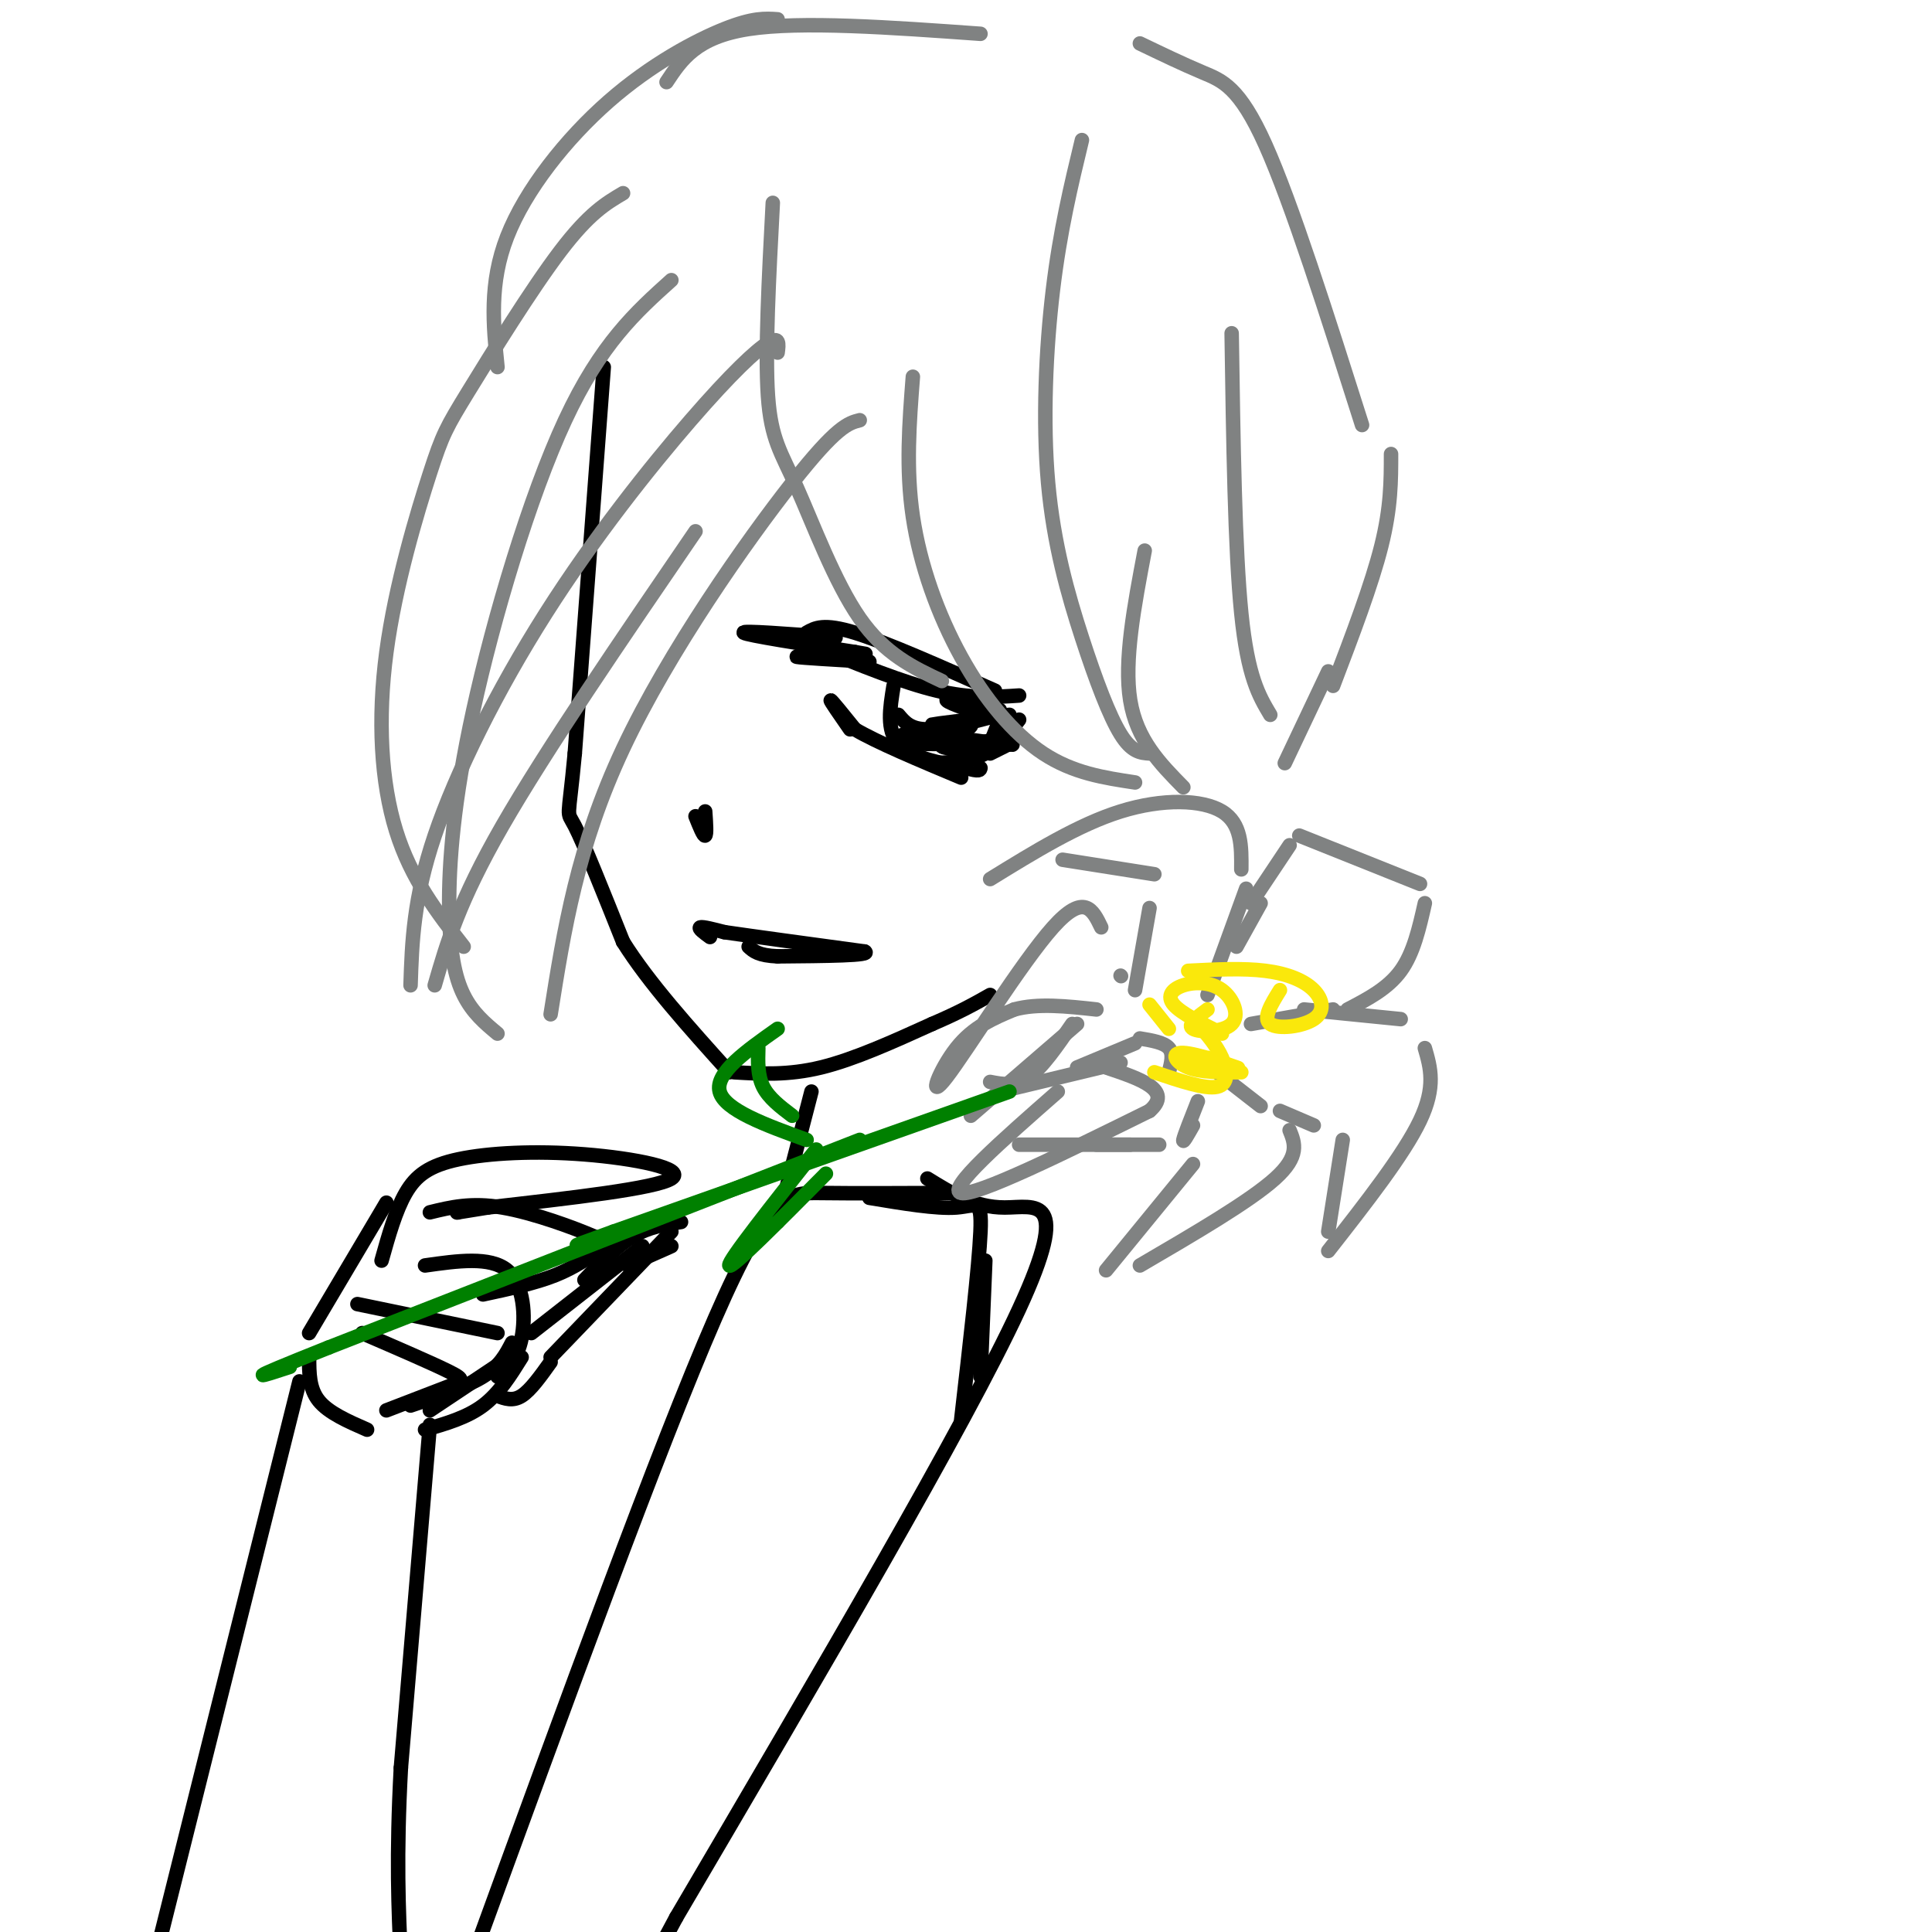 <svg viewBox='0 0 400 400' version='1.1' xmlns='http://www.w3.org/2000/svg' xmlns:xlink='http://www.w3.org/1999/xlink'><g fill='none' stroke='rgb(0,0,0)' stroke-width='3' stroke-linecap='round' stroke-linejoin='round'><path d='M125,76c0.000,0.000 -6.000,80.000 -6,80'/><path d='M119,156c-1.378,14.711 -1.822,11.489 0,15c1.822,3.511 5.911,13.756 10,24'/><path d='M129,195c5.333,8.500 13.667,17.750 22,27'/><path d='M152,222c5.583,0.333 11.167,0.667 18,-1c6.833,-1.667 14.917,-5.333 23,-9'/><path d='M193,212c5.833,-2.500 8.917,-4.250 12,-6'/><path d='M146,168c0.167,2.417 0.333,4.833 0,5c-0.333,0.167 -1.167,-1.917 -2,-4'/><path d='M147,194c-1.250,-0.917 -2.500,-1.833 -2,-2c0.500,-0.167 2.750,0.417 5,1'/><path d='M150,193c5.667,0.833 17.333,2.417 29,4'/><path d='M179,197c1.833,0.833 -8.083,0.917 -18,1'/><path d='M161,198c-4.000,-0.167 -5.000,-1.083 -6,-2'/><path d='M167,131c1.750,-1.000 3.500,-2.000 10,0c6.500,2.000 17.750,7.000 29,12'/><path d='M211,144c-5.000,0.333 -10.000,0.667 -17,-1c-7.000,-1.667 -16.000,-5.333 -25,-9'/><path d='M173,132c-9.833,-0.750 -19.667,-1.500 -19,-1c0.667,0.500 11.833,2.250 23,4'/><path d='M177,135c3.833,0.667 1.917,0.333 0,0'/><path d='M175,136c-5.417,-0.083 -10.833,-0.167 -10,0c0.833,0.167 7.917,0.583 15,1'/><path d='M185,142c-0.750,4.583 -1.500,9.167 1,12c2.500,2.833 8.250,3.917 14,5'/><path d='M200,159c2.833,0.833 2.917,0.417 3,0'/><path d='M207,149c0.000,0.000 -2.000,5.000 -2,5'/><path d='M186,148c1.250,1.500 2.500,3.000 6,3c3.500,0.000 9.250,-1.500 15,-3'/><path d='M209,148c-7.887,0.958 -15.774,1.917 -16,2c-0.226,0.083 7.208,-0.708 8,0c0.792,0.708 -5.060,2.917 -6,4c-0.940,1.083 3.030,1.042 7,1'/><path d='M202,155c0.667,0.167 -1.167,0.083 -3,0'/><path d='M207,149c-5.250,-1.667 -10.500,-3.333 -11,-4c-0.500,-0.667 3.750,-0.333 8,0'/><path d='M204,145c0.500,0.000 -2.250,0.000 -5,0'/><path d='M207,147c0.917,2.417 1.833,4.833 -1,6c-2.833,1.167 -9.417,1.083 -16,1'/><path d='M190,154c-3.778,-0.378 -5.222,-1.822 -2,-2c3.222,-0.178 11.111,0.911 19,2'/><path d='M207,154c3.500,0.333 2.750,0.167 2,0'/><path d='M209,154c0.000,0.000 -4.000,2.000 -4,2'/><path d='M211,149c-2.083,2.750 -4.167,5.500 -7,7c-2.833,1.500 -6.417,1.750 -10,2'/><path d='M176,151c-2.083,-3.000 -4.167,-6.000 -4,-6c0.167,0.000 2.583,3.000 5,6'/><path d='M177,151c4.500,2.667 13.250,6.333 22,10'/><path d='M168,226c0.000,0.000 -7.000,27.000 -7,27'/><path d='M197,247c-10.067,0.044 -20.133,0.089 -27,0c-6.867,-0.089 -10.533,-0.311 -22,26c-11.467,26.311 -30.733,79.156 -50,132'/><path d='M192,244c4.844,3.000 9.689,6.000 16,6c6.311,0.000 14.089,-3.000 3,21c-11.089,24.000 -41.044,75.000 -71,126'/><path d='M140,397c-12.167,22.500 -7.083,15.750 -2,9'/><path d='M79,261c1.451,-5.185 2.903,-10.370 5,-14c2.097,-3.630 4.841,-5.705 11,-7c6.159,-1.295 15.735,-1.810 26,-1c10.265,0.810 21.219,2.946 18,5c-3.219,2.054 -20.609,4.027 -38,6'/><path d='M101,250c-7.333,1.167 -6.667,1.083 -6,1'/><path d='M89,251c4.266,-1.045 8.533,-2.089 15,-1c6.467,1.089 15.136,4.313 19,6c3.864,1.687 2.925,1.839 1,3c-1.925,1.161 -4.836,3.332 -9,5c-4.164,1.668 -9.582,2.834 -15,4'/><path d='M88,262c6.733,-0.956 13.467,-1.911 17,1c3.533,2.911 3.867,9.689 3,14c-0.867,4.311 -2.933,6.156 -5,8'/><path d='M74,270c0.000,0.000 29.000,6.000 29,6'/><path d='M106,278c-1.250,2.417 -2.500,4.833 -6,7c-3.500,2.167 -9.250,4.083 -15,6'/><path d='M75,276c7.311,3.156 14.622,6.311 18,8c3.378,1.689 2.822,1.911 0,3c-2.822,1.089 -7.911,3.044 -13,5'/><path d='M80,249c0.000,0.000 -16.000,27.000 -16,27'/><path d='M64,281c0.000,3.250 0.000,6.500 2,9c2.000,2.500 6.000,4.250 10,6'/><path d='M110,276c0.000,0.000 23.000,-18.000 23,-18'/><path d='M139,258c0.000,0.000 -9.000,4.000 -9,4'/><path d='M121,265c3.333,-3.500 6.667,-7.000 10,-9c3.333,-2.000 6.667,-2.500 10,-3'/><path d='M139,255c0.000,0.000 -25.000,26.000 -25,26'/><path d='M114,282c-2.083,2.917 -4.167,5.833 -6,7c-1.833,1.167 -3.417,0.583 -5,0'/><path d='M62,286c0.000,0.000 -30.000,120.000 -30,120'/><path d='M89,295c0.000,0.000 -6.000,71.000 -6,71'/><path d='M83,366c-1.000,18.500 -0.500,29.250 0,40'/><path d='M89,292c0.000,0.000 15.000,-10.000 15,-10'/><path d='M108,281c-2.333,3.750 -4.667,7.500 -8,10c-3.333,2.500 -7.667,3.750 -12,5'/><path d='M180,248c6.956,1.156 13.911,2.311 18,2c4.089,-0.311 5.311,-2.089 5,5c-0.311,7.089 -2.156,23.044 -4,39'/><path d='M204,261c0.000,0.000 -1.000,24.000 -1,24'/></g>
<g fill='none' stroke='rgb(128,130,130)' stroke-width='3' stroke-linecap='round' stroke-linejoin='round'><path d='M129,40c-3.514,2.072 -7.028,4.144 -13,12c-5.972,7.856 -14.401,21.497 -19,29c-4.599,7.503 -5.367,8.867 -8,17c-2.633,8.133 -7.132,23.036 -9,37c-1.868,13.964 -1.105,26.990 2,37c3.105,10.010 8.553,17.005 14,24'/><path d='M139,58c-7.311,6.574 -14.622,13.148 -22,29c-7.378,15.852 -14.823,40.981 -19,60c-4.177,19.019 -5.086,31.928 -5,41c0.086,9.072 1.167,14.306 3,18c1.833,3.694 4.416,5.847 7,8'/><path d='M161,73c0.233,-1.762 0.466,-3.525 -2,-2c-2.466,1.525 -7.630,6.337 -16,16c-8.370,9.663 -19.946,24.179 -30,40c-10.054,15.821 -18.587,32.949 -23,46c-4.413,13.051 -4.707,22.026 -5,31'/><path d='M90,204c2.500,-8.667 5.000,-17.333 14,-33c9.000,-15.667 24.500,-38.333 40,-61'/><path d='M178,87c-2.356,0.600 -4.711,1.200 -14,13c-9.289,11.800 -25.511,34.800 -35,55c-9.489,20.200 -12.244,37.600 -15,55'/><path d='M160,42c-0.815,15.482 -1.631,30.964 -1,40c0.631,9.036 2.708,11.625 6,19c3.292,7.375 7.798,19.536 13,27c5.202,7.464 11.101,10.232 17,13'/><path d='M189,78c-0.738,9.536 -1.476,19.071 0,29c1.476,9.929 5.167,20.250 10,29c4.833,8.750 10.810,15.929 17,20c6.190,4.071 12.595,5.036 19,6'/><path d='M237,114c-2.167,11.417 -4.333,22.833 -3,31c1.333,8.167 6.167,13.083 11,18'/><path d='M161,4c-2.548,-0.179 -5.095,-0.357 -11,2c-5.905,2.357 -15.167,7.250 -24,15c-8.833,7.750 -17.238,18.357 -21,28c-3.762,9.643 -2.881,18.321 -2,27'/><path d='M138,17c3.083,-4.667 6.167,-9.333 17,-11c10.833,-1.667 29.417,-0.333 48,1'/><path d='M236,9c4.489,2.156 8.978,4.311 13,6c4.022,1.689 7.578,2.911 13,15c5.422,12.089 12.711,35.044 20,58'/><path d='M288,94c0.000,5.500 0.000,11.000 -2,19c-2.000,8.000 -6.000,18.500 -10,29'/><path d='M275,139c0.000,0.000 -9.000,19.000 -9,19'/><path d='M224,29c-2.265,9.389 -4.530,18.778 -6,31c-1.470,12.222 -2.147,27.276 -1,40c1.147,12.724 4.116,23.118 7,32c2.884,8.882 5.681,16.252 8,20c2.319,3.748 4.159,3.874 6,4'/><path d='M255,69c0.333,22.417 0.667,44.833 2,58c1.333,13.167 3.667,17.083 6,21'/><path d='M257,180c0.044,-4.756 0.089,-9.511 -4,-12c-4.089,-2.489 -12.311,-2.711 -21,0c-8.689,2.711 -17.844,8.356 -27,14'/><path d='M220,178c0.000,0.000 19.000,3.000 19,3'/><path d='M238,188c0.000,0.000 -3.000,17.000 -3,17'/><path d='M261,187c0.000,0.000 -5.000,9.000 -5,9'/><path d='M259,187c0.000,0.000 8.000,-12.000 8,-12'/><path d='M269,173c0.000,0.000 25.000,10.000 25,10'/><path d='M295,187c-1.167,5.167 -2.333,10.333 -5,14c-2.667,3.667 -6.833,5.833 -11,8'/><path d='M270,209c0.000,0.000 20.000,2.000 20,2'/><path d='M295,217c1.167,4.000 2.333,8.000 -1,15c-3.333,7.000 -11.167,17.000 -19,27'/><path d='M275,255c0.000,0.000 3.000,-19.000 3,-19'/><path d='M228,192c-1.750,-3.637 -3.500,-7.274 -10,0c-6.500,7.274 -17.750,25.458 -22,31c-4.250,5.542 -1.500,-1.560 2,-6c3.500,-4.440 7.750,-6.220 12,-8'/><path d='M210,209c4.833,-1.333 10.917,-0.667 17,0'/><path d='M219,226c-11.583,10.167 -23.167,20.333 -20,21c3.167,0.667 21.083,-8.167 39,-17'/><path d='M238,230c5.000,-4.333 -2.000,-6.667 -9,-9'/><path d='M223,221c0.000,0.000 12.000,-5.000 12,-5'/><path d='M236,215c2.500,0.417 5.000,0.833 6,2c1.000,1.167 0.500,3.083 0,5'/><path d='M247,233c-1.083,1.917 -2.167,3.833 -2,3c0.167,-0.833 1.583,-4.417 3,-8'/><path d='M252,222c0.000,0.000 9.000,7.000 9,7'/><path d='M267,234c1.083,2.667 2.167,5.333 -3,10c-5.167,4.667 -16.583,11.333 -28,18'/><path d='M247,241c0.000,0.000 -18.000,22.000 -18,22'/><path d='M265,230c0.000,0.000 7.000,3.000 7,3'/><path d='M232,202c0.000,0.000 0.100,0.100 0.1,0.1'/><path d='M258,184c0.000,0.000 -8.000,22.000 -8,22'/><path d='M259,212c0.000,0.000 17.000,-3.000 17,-3'/><path d='M222,212c-3.083,4.500 -6.167,9.000 -9,11c-2.833,2.000 -5.417,1.500 -8,1'/><path d='M207,226c0.000,0.000 25.000,-6.000 25,-6'/><path d='M227,237c0.000,0.000 13.000,0.000 13,0'/><path d='M234,237c0.000,0.000 -23.000,0.000 -23,0'/><path d='M223,212c0.000,0.000 -22.000,19.000 -22,19'/></g>
<g fill='none' stroke='rgb(250,232,11)' stroke-width='3' stroke-linecap='round' stroke-linejoin='round'><path d='M250,209c-2.178,1.606 -4.356,3.211 -3,4c1.356,0.789 6.247,0.761 8,-1c1.753,-1.761 0.367,-5.256 -2,-7c-2.367,-1.744 -5.714,-1.739 -8,-1c-2.286,0.739 -3.510,2.211 -2,4c1.510,1.789 5.755,3.894 10,6'/><path d='M265,205c-1.810,2.922 -3.620,5.844 -2,7c1.620,1.156 6.671,0.547 9,-1c2.329,-1.547 1.935,-4.032 0,-6c-1.935,-1.968 -5.410,-3.419 -10,-4c-4.590,-0.581 -10.295,-0.290 -16,0'/><path d='M250,219c3.744,1.268 7.488,2.536 6,2c-1.488,-0.536 -8.208,-2.875 -11,-3c-2.792,-0.125 -1.655,1.964 1,3c2.655,1.036 6.827,1.018 11,1'/><path d='M239,222c5.267,1.778 10.533,3.556 13,3c2.467,-0.556 2.133,-3.444 1,-6c-1.133,-2.556 -3.067,-4.778 -5,-7'/><path d='M238,208c0.000,0.000 4.000,5.000 4,5'/></g>
<g fill='none' stroke='rgb(0,128,0)' stroke-width='3' stroke-linecap='round' stroke-linejoin='round'><path d='M209,226c0.000,0.000 -82.000,29.000 -82,29'/><path d='M127,255c-13.500,4.833 -6.250,2.417 1,0'/><path d='M178,236c0.000,0.000 -110.000,43.000 -110,43'/><path d='M68,279c-19.667,7.833 -13.833,5.917 -8,4'/><path d='M171,243c-9.833,9.917 -19.667,19.833 -20,19c-0.333,-0.833 8.833,-12.417 18,-24'/><path d='M167,236c-8.500,-3.083 -17.000,-6.167 -18,-10c-1.000,-3.833 5.500,-8.417 12,-13'/><path d='M157,217c-0.083,2.833 -0.167,5.667 1,8c1.167,2.333 3.583,4.167 6,6'/></g>
</svg>